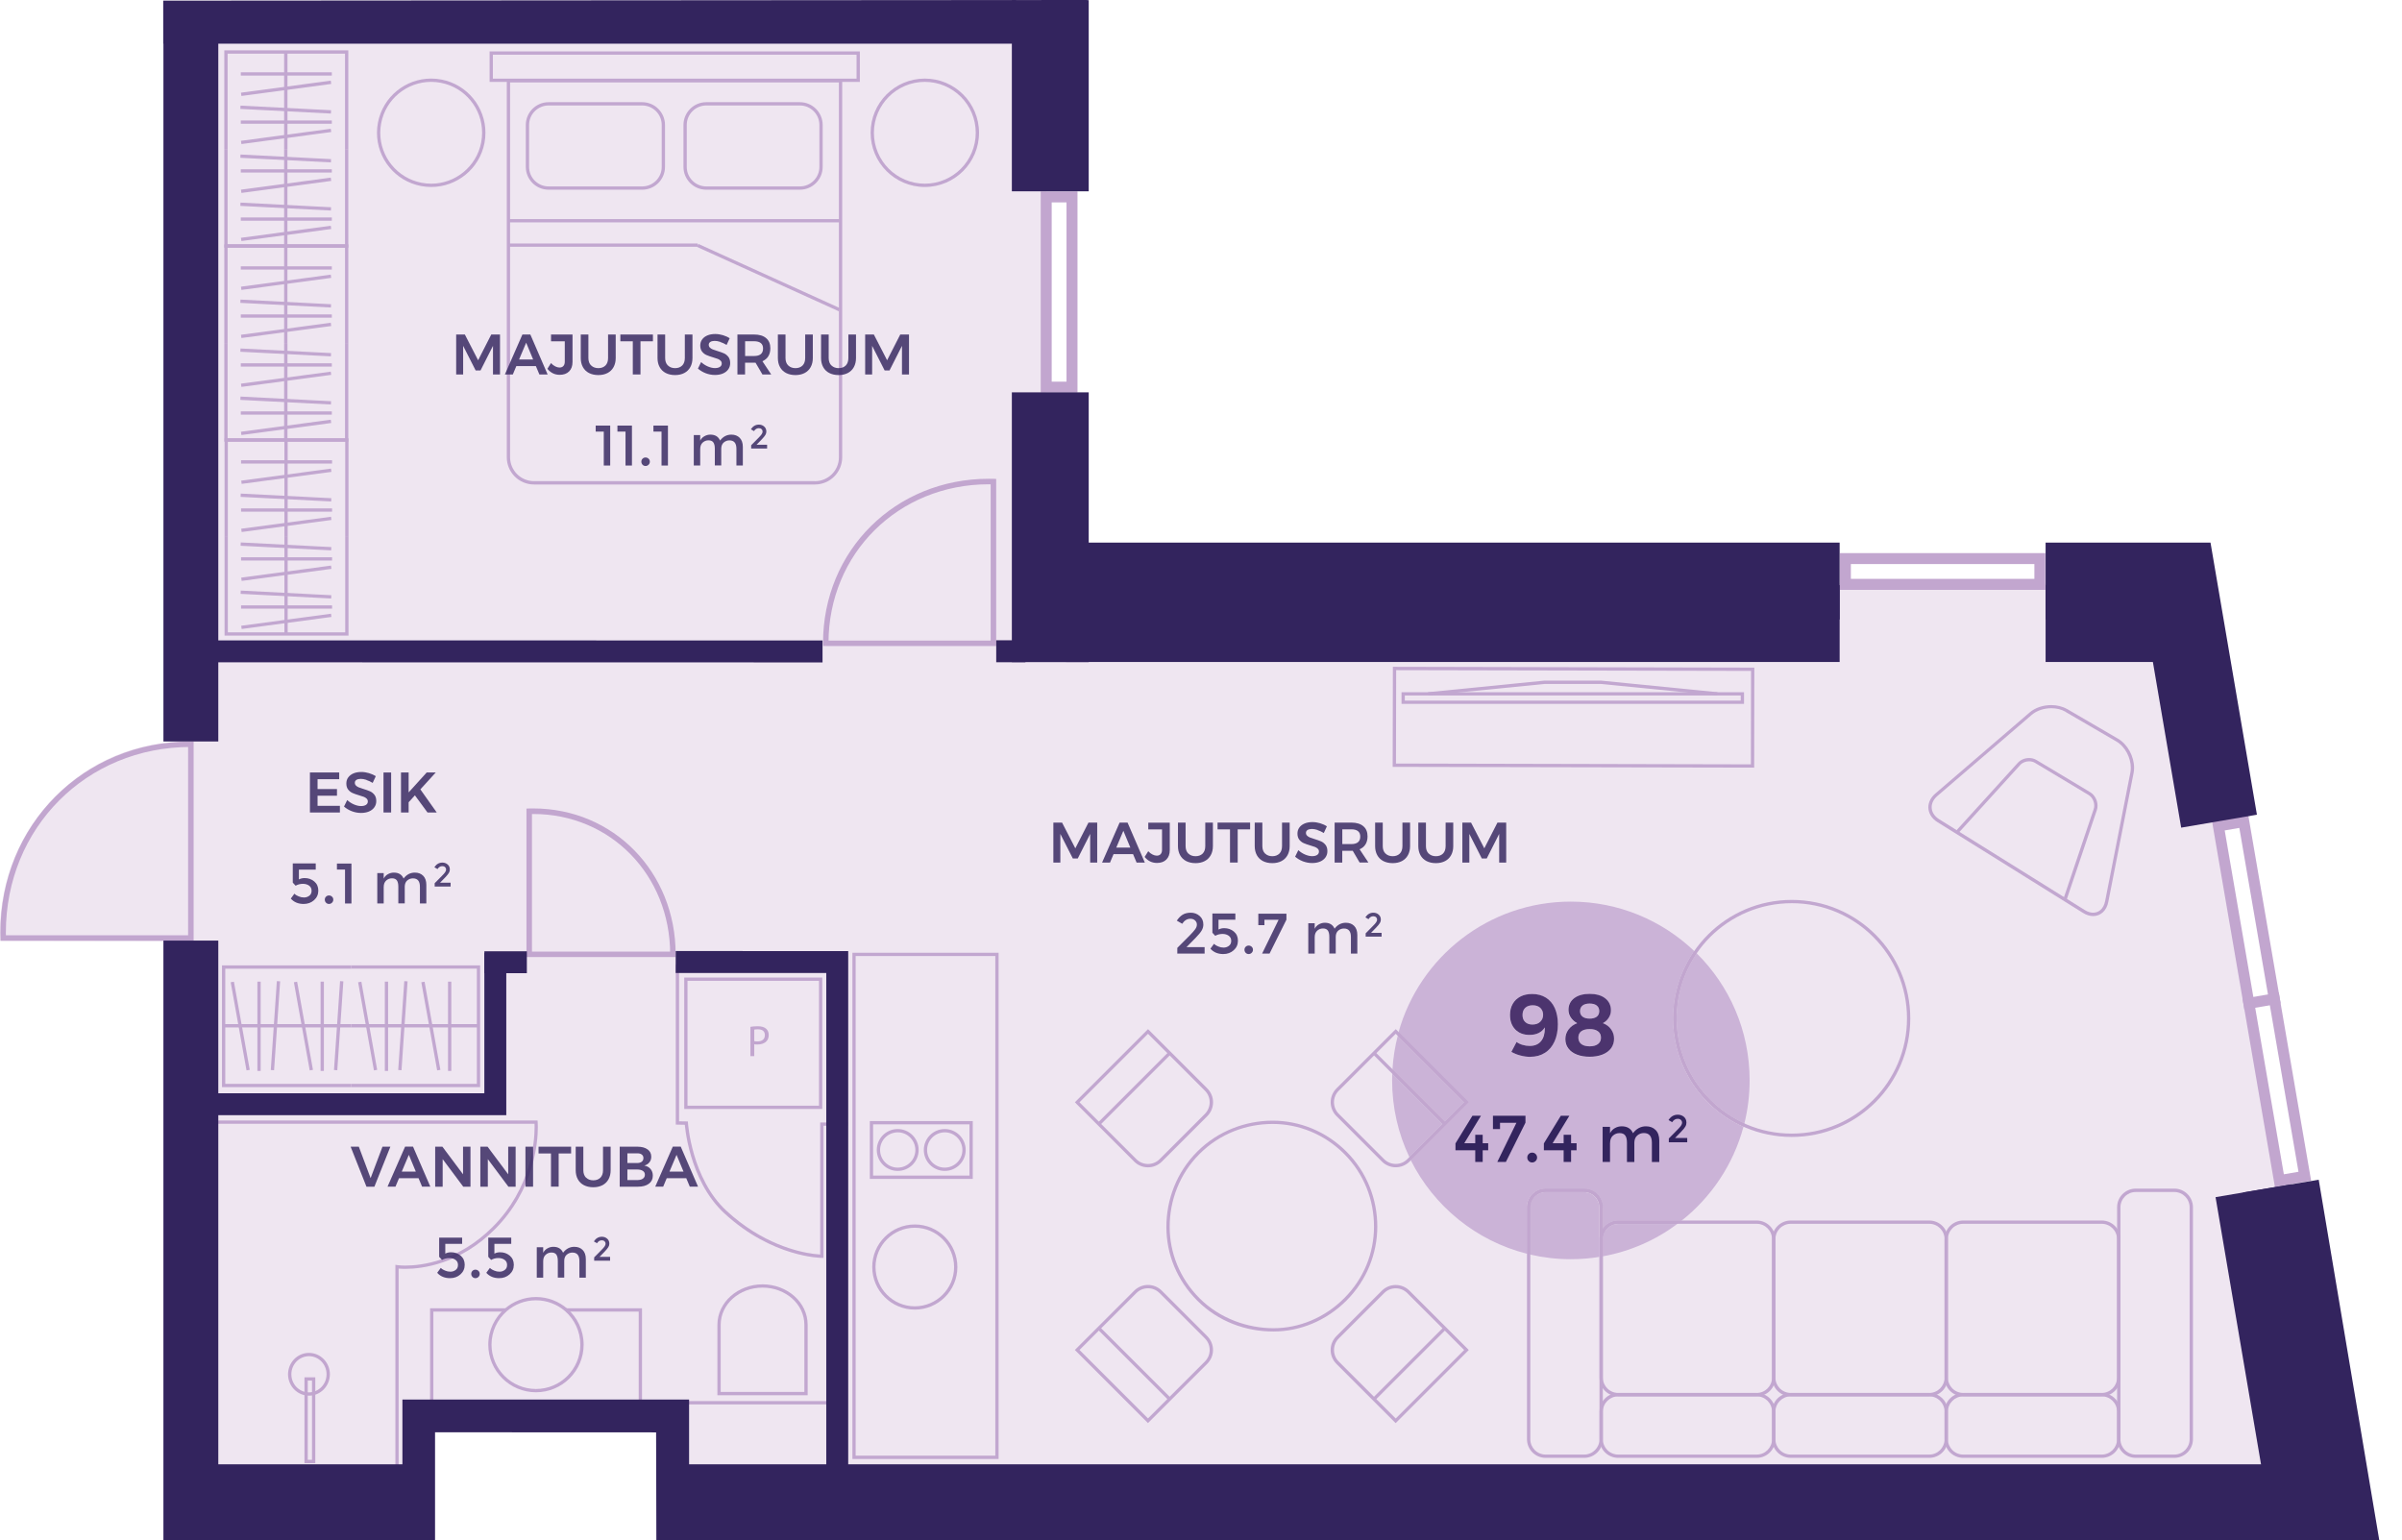 <?xml version="1.0" encoding="UTF-8"?><svg xmlns="http://www.w3.org/2000/svg" xmlns:xlink="http://www.w3.org/1999/xlink" viewBox="0 0 475.01 304.6"><defs><style>.i{fill:#4c346e;}.j{fill:#c2a6cf;}.k{fill:#33245e;}.l{fill:#cbb3d7;}.m{fill:#c2a7d0;}.n{opacity:.82;}.o{fill:none;}.p{clip-path:url(#f);}.q{fill:#efe6f1;}.r{clip-path:url(#g);}</style><clipPath id="f"><path d="M32.28,.13l182.55-.13L475.01,21.7l-1.44,282.89H129.8l-.05-21.3-43.72-.02v21.32H32.27l-.06-118.46-32.14-.05s-1.74-15.89,10.85-28.53c8.83-8.87,18.71-10.74,25.43-10.87l-4.03-.04L32.28,.13Z" style="fill:none;"/></clipPath><clipPath id="g"><rect x="-1271.99" y="-411.19" width="1784.59" height="2646.12" style="fill:none;"/></clipPath></defs><g id="a"/><g id="b"><g id="c"><g id="d"><g id="e"><g style="clip-path:url(#f);"><g style="clip-path:url(#g);"><polyline points="427.47 952.66 427.47 808.55 463.08 808.55 451.73 750.77 432.8 641.93 458.79 641.93 451.52 578.56 433.22 471.49 462.32 471.49 432.87 301.95 462.21 301.03 435.09 144.53 429.48 115.57 206.89 114.91 206.89 -266.24 -40.06 -266.24 -42.24 -221.71 -67.07 -210.04 -255.52 -130.81 -257.48 -89.72 -283.83 -77.85 -428.54 -16.6 -430.83 23.98 -454.51 35.37 -607.37 99.81 -607.37 141.41 -783.56 216.45 -783.56 256.77 -959.33 331.32 -960.16 379.82 -1183.05 483.61 -1183.05 975.95 -947.83 900.01 -948.04 856.3 -773.23 798.58 -772.53 756.19 -714.76 734.83 -621.36 703.16 -593.78 694.15 -592.54 665.41 -447.87 618.3 -414.48 608.26 -414.75 580.61 -237.66 520.62 -237.39 493.03 -88.42 444.53 -88.42 545.83 -62.45 575.48 -63.86 598.48 -62.45 813.4 -62.45 1001.44 -58.49 1020.18 427.47 963.97 427.47 952.66" style="fill:#efe6f1;"/><polyline points="54.75 194.04 53.55 211.62 54.2 211.67 55.4 194.09" style="fill:#c2a7d0;"/><polyline points="58.12 194.27 61.25 211.7 61.89 211.59 58.76 194.16" style="fill:#c2a7d0;"/><polyline points="44.23 203.2 69.43 203.2 69.43 202.55 44.23 202.55" style="fill:#c2a7d0;"/><polyline points="45.62 194.27 48.75 211.7 49.39 211.59 46.26 194.16" style="fill:#c2a7d0;"/><rect x="50.9" y="194.14" width=".65" height="17.67" style="fill:#c2a7d0;"/><rect x="63.4" y="194.14" width=".65" height="17.67" style="fill:#c2a7d0;"/><polyline points="67.25 194.04 66.05 211.62 66.7 211.67 67.9 194.09" style="fill:#c2a7d0;"/><polyline points="69.43 214.36 44.55 214.36 44.55 191.59 69.43 191.59 69.43 190.93 43.9 190.93 43.9 215.01 69.43 215.01 69.43 214.36" style="fill:#c2a7d0;"/><polyline points="69.43 215.01 94.95 215.01 94.95 190.93 69.43 190.93 69.43 191.58 94.3 191.58 94.3 214.36 69.43 214.36 69.43 215.01" style="fill:#c2a7d0;"/><polyline points="79.95 194.04 78.75 211.62 79.4 211.67 80.6 194.09" style="fill:#c2a7d0;"/><polyline points="83.32 194.27 86.45 211.7 87.09 211.59 83.96 194.16" style="fill:#c2a7d0;"/><rect x="69.43" y="202.55" width="25.2" height=".65" style="fill:#c2a7d0;"/><polyline points="70.82 194.27 73.95 211.7 74.59 211.59 71.46 194.16" style="fill:#c2a7d0;"/><rect x="76.1" y="194.14" width=".65" height="17.67" style="fill:#c2a7d0;"/><rect x="88.6" y="194.14" width=".65" height="17.67" style="fill:#c2a7d0;"/><path d="M408.63,140.52l.16-.28c-.92-.53-2.03-.79-3.14-.79-1.56,0-3.15,.49-4.28,1.46l-18.66,16.04c-.9,.77-1.37,1.75-1.37,2.71,0,1.13,.63,2.21,1.8,2.94l28.78,17.95c.67,.42,1.36,.63,2.01,.63,1.47,0,2.68-1.07,3-2.8l5-25.48c.07-.34,.1-.69,.1-1.04,0-2.24-1.26-4.63-3.17-5.76l-10.07-5.87-.16,.28-.17,.28,10.08,5.87c1.67,.96,2.85,3.19,2.84,5.19,0,.31-.03,.62-.08,.91l-5,25.47c-.31,1.51-1.23,2.27-2.36,2.28-.51,0-1.08-.16-1.67-.53l-28.78-17.95c-1.01-.63-1.49-1.51-1.49-2.39,0-.76,.36-1.55,1.14-2.22l18.66-16.04c.98-.85,2.43-1.31,3.86-1.31,1.01,0,2.01,.23,2.81,.7l.17-.28" style="fill:#c2a7d0;"/><path d="M408.66,178.04l6-17.8c.1-.29,.14-.59,.14-.89,0-1.05-.54-2.12-1.45-2.67l-10.6-6.36c-.45-.27-.97-.4-1.48-.4-.83,0-1.67,.32-2.24,.95l-12.32,13.56,.48,.44,12.32-13.57c.42-.47,1.1-.73,1.76-.73,.41,0,.82,.1,1.15,.3l10.6,6.36c.68,.4,1.14,1.28,1.13,2.11,0,.23-.03,.46-.11,.68l-6,17.8,.62,.21" style="fill:#c2a7d0;"/><path d="M161.18,95.49v-.33h-55.58c-2.61,0-4.72-2.12-4.73-4.73V16.29h65.03V90.44c0,2.61-2.12,4.72-4.73,4.73v.65c2.97,0,5.38-2.41,5.38-5.38V15.64H100.22V90.44c0,2.97,2.41,5.38,5.38,5.38h55.58v-.33" style="fill:#c2a7d0;"/><path d="M127,37.2v-.33h-18.51c-2.13,0-3.86-1.73-3.86-3.86v-8.29c0-2.13,1.73-3.86,3.86-3.86h18.51c2.13,0,3.86,1.73,3.86,3.86v8.29c0,2.13-1.73,3.86-3.86,3.86v.65c2.49,0,4.51-2.02,4.51-4.51v-8.29c0-2.49-2.02-4.51-4.51-4.51h-18.51c-2.49,0-4.51,2.02-4.51,4.51v8.29c0,2.49,2.02,4.51,4.51,4.51h18.51v-.33" style="fill:#c2a7d0;"/><path d="M158.18,37.2v-.33h-18.51c-2.13,0-3.86-1.73-3.86-3.86v-8.29c0-2.13,1.73-3.86,3.86-3.86h18.51c2.13,0,3.86,1.73,3.86,3.86v8.29c0,2.13-1.73,3.86-3.86,3.86v.65c2.49,0,4.51-2.02,4.51-4.51v-8.29c0-2.49-2.02-4.51-4.51-4.51h-18.51c-2.49,0-4.51,2.02-4.51,4.51v8.29c0,2.49,2.02,4.51,4.51,4.51h18.51v-.33" style="fill:#c2a7d0;"/><polyline points="100.55 43.98 166.13 43.98 166.13 43.33 100.55 43.33" style="fill:#c2a7d0;"/><rect x="100.55" y="48.16" width="37.42" height=".65" style="fill:#c2a7d0;"/><polyline points="169.72 15.87 169.72 15.55 97.47 15.55 97.47 10.82 169.39 10.82 169.39 15.87 169.72 15.87 169.72 15.55 169.72 15.87 170.04 15.87 170.04 10.17 96.82 10.17 96.82 16.2 170.04 16.2 170.04 15.87 169.72 15.87" style="fill:#c2a7d0;"/><polyline points="137.83 48.83 165.87 61.56 166.14 60.96 138.1 48.24" style="fill:#c2a7d0;"/><path d="M172.49,26.26h.33c0-2.78,1.13-5.29,2.95-7.12,1.82-1.82,4.34-2.95,7.12-2.95s5.29,1.13,7.12,2.95c1.82,1.82,2.95,4.34,2.95,7.12s-1.13,5.29-2.95,7.12c-1.82,1.82-4.34,2.95-7.12,2.95s-5.29-1.13-7.12-2.95c-1.82-1.82-2.95-4.34-2.95-7.12h-.65c0,5.92,4.8,10.72,10.72,10.72s10.72-4.8,10.72-10.72-4.8-10.72-10.72-10.72-10.72,4.8-10.72,10.72h.33" style="fill:#c2a7d0;"/><path d="M83.32,36.47l.06-.32c-4.82-.92-8.18-5.14-8.18-9.88,0-.63,.06-1.27,.18-1.9,.92-4.82,5.14-8.18,9.88-8.18,.63,0,1.26,.06,1.9,.18,4.82,.92,8.18,5.14,8.18,9.88,0,.63-.06,1.26-.18,1.9-.92,4.82-5.14,8.18-9.88,8.18-.63,0-1.26-.06-1.9-.18l-.06,.32-.06,.32c.68,.13,1.36,.19,2.03,.19,5.04,0,9.53-3.57,10.52-8.7,.13-.68,.19-1.36,.19-2.03,0-5.04-3.57-9.53-8.71-10.52-.68-.13-1.36-.19-2.03-.19-5.04,0-9.53,3.57-10.52,8.71-.13,.68-.19,1.36-.19,2.03,0,5.04,3.57,9.53,8.71,10.51l.06-.32" style="fill:#c2a7d0;"/><path d="M313.28,288.01v-.33h-7.62c-1.68,0-3.03-1.36-3.03-3.03v-45.87c0-1.68,1.36-3.03,3.03-3.03h7.62c1.68,0,3.03,1.36,3.03,3.03v45.87c0,1.68-1.36,3.03-3.03,3.03v.65c2.04,0,3.69-1.65,3.69-3.69v-45.87c0-2.04-1.65-3.69-3.69-3.69h-7.62c-2.04,0-3.69,1.65-3.69,3.69v45.87c0,2.04,1.65,3.69,3.69,3.69h7.62v-.33" style="fill:#c2a7d0;"/><path d="M429.98,288.01v-.33h-7.62c-1.68,0-3.03-1.36-3.03-3.03v-45.87c0-1.68,1.36-3.03,3.03-3.03h7.62c1.68,0,3.03,1.36,3.03,3.03v45.87c0,1.68-1.36,3.03-3.03,3.03v.65c2.04,0,3.69-1.65,3.69-3.69v-45.87c0-2.04-1.65-3.69-3.69-3.69h-7.62c-2.04,0-3.69,1.65-3.69,3.69v45.87c0,2.04,1.65,3.69,3.69,3.69h7.62v-.33" style="fill:#c2a7d0;"/><path d="M347.4,288.01v-.33h-27.39c-1.68,0-3.03-1.36-3.03-3.03v-5.45c0-1.68,1.36-3.03,3.03-3.04h27.39c1.68,0,3.03,1.36,3.03,3.04v5.45c0,1.68-1.36,3.03-3.03,3.03v.65c2.04,0,3.69-1.65,3.69-3.69v-5.45c0-2.04-1.65-3.69-3.69-3.69h-27.39c-2.04,0-3.69,1.65-3.69,3.69v5.45c0,2.04,1.65,3.69,3.69,3.69h27.39v-.33" style="fill:#c2a7d0;"/><path d="M347.4,241.72v-.33h-27.39c-2.04,0-3.69,1.65-3.69,3.69v27.39c0,2.04,1.65,3.69,3.69,3.69h27.39c2.04,0,3.69-1.65,3.69-3.69v-27.39c0-2.04-1.65-3.69-3.69-3.69v.65c1.68,0,3.03,1.36,3.03,3.03v27.39c0,1.68-1.36,3.03-3.03,3.03h-27.39c-1.68,0-3.03-1.36-3.04-3.03v-27.39c0-1.68,1.36-3.03,3.04-3.03h27.39v-.33" style="fill:#c2a7d0;"/><path d="M381.52,288.01v-.33h-27.39c-1.68,0-3.03-1.36-3.03-3.03v-5.45c0-1.68,1.36-3.03,3.03-3.04h27.39c1.68,0,3.03,1.36,3.03,3.04v5.45c0,1.68-1.36,3.03-3.03,3.03v.65c2.04,0,3.69-1.65,3.69-3.69v-5.45c0-2.04-1.65-3.69-3.69-3.69h-27.39c-2.04,0-3.69,1.65-3.69,3.69v5.45c0,2.04,1.65,3.69,3.69,3.69h27.39v-.33" style="fill:#c2a7d0;"/><path d="M381.52,241.72v-.33h-27.39c-2.04,0-3.69,1.65-3.69,3.69v27.39c0,2.04,1.65,3.69,3.69,3.69h27.39c2.04,0,3.69-1.65,3.69-3.69v-27.39c0-2.04-1.65-3.69-3.69-3.69v.65c1.68,0,3.03,1.36,3.03,3.03v27.39c0,1.68-1.36,3.03-3.03,3.03h-27.39c-1.68,0-3.03-1.36-3.03-3.03v-27.39c0-1.68,1.36-3.03,3.03-3.03h27.39v-.33" style="fill:#c2a7d0;"/><path d="M415.63,288.01v-.33h-27.39c-1.68,0-3.03-1.36-3.03-3.03v-5.45c0-1.68,1.36-3.03,3.03-3.04h27.39c1.68,0,3.03,1.36,3.03,3.04v5.45c0,1.68-1.36,3.03-3.03,3.03v.65c2.04,0,3.69-1.65,3.69-3.69v-5.45c0-2.04-1.65-3.69-3.69-3.69h-27.39c-2.04,0-3.69,1.65-3.69,3.69v5.45c0,2.04,1.65,3.69,3.69,3.69h27.39v-.33" style="fill:#c2a7d0;"/><path d="M415.63,241.72v-.33h-27.39c-2.04,0-3.69,1.65-3.69,3.69v27.39c0,2.04,1.65,3.69,3.69,3.69h27.39c2.04,0,3.69-1.65,3.69-3.69v-27.39c0-2.04-1.65-3.69-3.69-3.69v.65c1.68,0,3.03,1.36,3.03,3.03v27.39c0,1.68-1.36,3.03-3.03,3.03h-27.39c-1.68,0-3.03-1.36-3.03-3.03v-27.39c0-1.68,1.36-3.03,3.03-3.03h27.39v-.33" style="fill:#c2a7d0;"/><path d="M377.45,201.42h-.33c0,6.29-2.55,11.99-6.68,16.11-4.12,4.12-9.82,6.67-16.11,6.67s-11.99-2.55-16.11-6.67c-4.12-4.12-6.67-9.82-6.67-16.11s2.55-11.99,6.67-16.11c4.12-4.12,9.82-6.68,16.11-6.68s11.99,2.55,16.11,6.68c4.12,4.12,6.68,9.82,6.68,16.11h.65c0-12.95-10.49-23.44-23.44-23.44s-23.44,10.49-23.44,23.44,10.49,23.44,23.44,23.44,23.44-10.49,23.44-23.44h-.33" style="fill:#c2a7d0;"/><polyline points="275.74 151.34 276.06 151.34 276.1 132.54 346.28 132.69 346.25 151.17 275.74 151.01 275.74 151.34 276.06 151.34 275.74 151.34 275.74 151.67 346.9 151.82 346.93 132.04 275.45 131.88 275.41 151.67 275.74 151.67 275.74 151.34" style="fill:#c2a7d0;"/><polyline points="277.49 137.23 277.49 137.55 344.24 137.55 344.24 138.56 277.81 138.56 277.81 137.23 277.49 137.23 277.49 137.55 277.49 137.23 277.16 137.23 277.16 139.21 344.89 139.21 344.89 136.9 277.16 136.9 277.16 137.23 277.49 137.23" style="fill:#c2a7d0;"/><polyline points="282.46 137.55 305.46 135.27 316.57 135.27 339.57 137.55 339.64 136.9 316.6 134.61 305.43 134.61 282.39 136.9 282.46 137.55" style="fill:#c2a7d0;"/><polyline points="162.28 219 162.28 218.68 135.96 218.68 135.96 193.98 161.96 193.98 161.96 219 162.28 219 162.28 218.68 162.28 219 162.61 219 162.61 193.33 135.31 193.33 135.31 219.33 162.61 219.33 162.61 219 162.28 219" style="fill:#c2a7d0;"/><path d="M148.4,203.08c.37-.06,.85-.11,1.46-.11,.75,0,1.3,.17,1.65,.49,.32,.28,.51,.7,.51,1.23s-.16,.95-.45,1.25c-.4,.43-1.05,.64-1.8,.64-.22,0-.43,0-.61-.05v2.35h-.76v-5.8m.76,2.83c.16,.05,.38,.06,.63,.06,.91,0,1.47-.44,1.47-1.25s-.55-1.15-1.39-1.15c-.33,0-.58,.03-.71,.06v2.28Z" style="fill:#c2a6cf;"/><polyline points="100.03 258.75 85.05 258.75 85.05 276.94 85.7 276.94 85.7 259.4 100.03 259.4 100.03 258.75" style="fill:#c2a7d0;"/><polyline points="111.95 259.4 126.31 259.4 126.31 276.94 126.96 276.94 126.96 258.75 111.95 258.75 111.95 259.4" style="fill:#c2a7d0;"/><path d="M105.99,275.04v-.33c-2.42,0-4.62-.98-6.21-2.57-1.59-1.59-2.58-3.78-2.58-6.2,0-2.64,1.17-5.01,3.04-6.63,1.53-1.32,3.55-2.14,5.75-2.14s4.22,.82,5.75,2.14c1.85,1.62,3.02,3.98,3.02,6.63,0,2.42-.99,4.61-2.57,6.2-1.59,1.59-3.78,2.57-6.19,2.57v.65c5.18,0,9.42-4.21,9.42-9.42,0-2.84-1.26-5.39-3.24-7.12-1.65-1.42-3.81-2.3-6.18-2.3s-4.53,.88-6.17,2.3c-2,1.73-3.27,4.28-3.27,7.12,0,5.21,4.24,9.42,9.44,9.42v-.33" style="fill:#c2a7d0;"/><polyline points="47.58 117.45 65.49 118.37 65.52 117.72 47.61 116.8" style="fill:#c2a7d0;"/><polyline points="47.79 114.89 65.54 112.51 65.46 111.86 47.7 114.24" style="fill:#c2a7d0;"/><rect x="56.24" y="106.2" width=".65" height="19.18" style="fill:#c2a7d0;"/><polyline points="47.79 124.4 65.54 122.02 65.46 121.38 47.7 123.76" style="fill:#c2a7d0;"/><rect x="47.67" y="119.73" width="18" height=".65" style="fill:#c2a7d0;"/><polyline points="47.67 110.86 65.67 110.86 65.67 110.21 47.67 110.21" style="fill:#c2a7d0;"/><polyline points="47.58 107.94 65.49 108.85 65.52 108.2 47.61 107.28" style="fill:#c2a7d0;"/><polyline points="68.27 106.2 68.27 125.06 45.06 125.06 45.06 106.2 44.41 106.2 44.41 125.71 68.92 125.71 68.92 106.2 68.27 106.2" style="fill:#c2a7d0;"/><polyline points="68.92 106.2 68.92 86.69 44.41 86.69 44.41 106.2 45.06 106.2 45.06 87.34 68.27 87.34 68.27 106.2 68.92 106.2" style="fill:#c2a7d0;"/><polyline points="47.58 98.27 65.49 99.18 65.52 98.53 47.61 97.62" style="fill:#c2a7d0;"/><polyline points="47.79 95.7 65.54 93.33 65.46 92.68 47.7 95.06" style="fill:#c2a7d0;"/><polyline points="56.89 106.2 56.89 87.02 56.24 87.02 56.24 106.2" style="fill:#c2a7d0;"/><polyline points="47.79 105.22 65.54 102.84 65.46 102.2 47.7 104.57" style="fill:#c2a7d0;"/><polyline points="47.67 101.2 65.67 101.2 65.67 100.55 47.67 100.55" style="fill:#c2a7d0;"/><polyline points="47.67 91.68 65.67 91.68 65.67 91.03 47.67 91.03" style="fill:#c2a7d0;"/><polyline points="47.53 79.09 65.44 80 65.47 79.35 47.56 78.43" style="fill:#c2a7d0;"/><polyline points="47.74 76.52 65.5 74.14 65.41 73.5 47.65 75.88" style="fill:#c2a7d0;"/><polyline points="56.85 87.02 56.85 67.84 56.19 67.84 56.19 87.02" style="fill:#c2a7d0;"/><polyline points="47.74 86.04 65.5 83.66 65.41 83.01 47.65 85.39" style="fill:#c2a7d0;"/><rect x="47.62" y="81.36" width="18" height=".65" style="fill:#c2a7d0;"/><rect x="47.62" y="71.85" width="18" height=".65" style="fill:#c2a7d0;"/><polyline points="47.53 69.57 65.44 70.48 65.47 69.83 47.56 68.92" style="fill:#c2a7d0;"/><polyline points="68.23 67.84 68.23 86.7 45.01 86.7 45.01 67.84 44.36 67.84 44.36 87.35 68.88 87.35 68.88 67.84 68.23 67.84" style="fill:#c2a7d0;"/><polyline points="68.88 67.84 68.88 48.33 44.36 48.33 44.36 67.84 45.01 67.84 45.01 48.98 68.23 48.98 68.23 67.84 68.88 67.84" style="fill:#c2a7d0;"/><polyline points="47.53 59.9 65.44 60.82 65.47 60.17 47.56 59.25" style="fill:#c2a7d0;"/><polyline points="47.74 57.34 65.5 54.96 65.41 54.32 47.65 56.7" style="fill:#c2a7d0;"/><rect x="56.19" y="48.65" width=".65" height="19.18" style="fill:#c2a7d0;"/><polyline points="47.74 66.85 65.5 64.48 65.41 63.83 47.65 66.21" style="fill:#c2a7d0;"/><rect x="47.62" y="62.18" width="18" height=".65" style="fill:#c2a7d0;"/><rect x="47.62" y="52.67" width="18" height=".65" style="fill:#c2a7d0;"/><polyline points="47.53 40.72 65.44 41.64 65.47 40.99 47.56 40.07" style="fill:#c2a7d0;"/><polyline points="47.74 38.16 65.5 35.78 65.41 35.13 47.65 37.51" style="fill:#c2a7d0;"/><rect x="56.19" y="29.47" width=".65" height="19.18" style="fill:#c2a7d0;"/><polyline points="47.74 47.67 65.5 45.29 65.41 44.65 47.65 47.03" style="fill:#c2a7d0;"/><polyline points="47.62 43.65 65.62 43.65 65.62 43 47.62 43" style="fill:#c2a7d0;"/><rect x="47.62" y="33.48" width="18" height=".65" style="fill:#c2a7d0;"/><polyline points="47.53 31.21 65.44 32.12 65.47 31.47 47.56 30.56" style="fill:#c2a7d0;"/><polyline points="68.23 29.47 68.23 48.33 45.01 48.33 45.01 29.47 44.36 29.47 44.36 48.98 68.88 48.98 68.88 29.47 68.23 29.47" style="fill:#c2a7d0;"/><polyline points="68.88 29.47 68.88 9.96 44.36 9.96 44.36 29.47 45.01 29.47 45.01 10.62 68.23 10.62 68.23 29.47 68.88 29.47" style="fill:#c2a7d0;"/><polyline points="47.53 21.54 65.44 22.46 65.47 21.8 47.56 20.89" style="fill:#c2a7d0;"/><polyline points="47.74 18.98 65.5 16.6 65.41 15.95 47.65 18.33" style="fill:#c2a7d0;"/><polyline points="56.85 29.47 56.85 10.29 56.19 10.29 56.19 29.47" style="fill:#c2a7d0;"/><polyline points="47.74 28.49 65.5 26.11 65.41 25.47 47.65 27.85" style="fill:#c2a7d0;"/><rect x="47.62" y="23.82" width="18" height=".65" style="fill:#c2a7d0;"/><rect x="47.62" y="14.3" width="18" height=".65" style="fill:#c2a7d0;"/><polyline points="62.03 289.04 62.35 289.04 62.35 272.4 60.21 272.4 60.21 289.37 62.35 289.37 62.35 289.04 62.03 289.04 62.03 288.72 60.86 288.72 60.86 273.05 61.7 273.05 61.7 289.04 62.03 289.04 62.03 288.72 62.03 289.04" style="fill:#c2a6cf;"/><path d="M61.1,275.7v.33c2.29,0,4.13-1.9,4.14-4.23,0-2.33-1.85-4.23-4.14-4.23s-4.13,1.9-4.14,4.23c0,2.33,1.85,4.23,4.14,4.23v-.65c-1.92,0-3.48-1.6-3.48-3.58s1.57-3.57,3.48-3.58c1.92,0,3.48,1.6,3.48,3.58s-1.57,3.57-3.48,3.58v.33" style="fill:#c2a6cf;"/><polyline points="197.15 288.23 197.15 287.9 169.21 287.9 169.21 189.08 196.83 189.08 196.83 288.23 197.15 288.23 197.15 287.9 197.15 288.23 197.48 288.23 197.48 188.43 168.57 188.43 168.57 288.55 197.48 288.55 197.48 288.23 197.15 288.23" style="fill:#c2a7d0;"/><polyline points="192.04 232.83 192.04 232.5 172.66 232.5 172.66 222.37 191.72 222.37 191.72 232.83 192.04 232.83 192.04 232.5 192.04 232.83 192.37 232.83 192.37 221.72 172.01 221.72 172.01 233.16 192.37 233.16 192.37 232.83 192.04 232.83" style="fill:#c2a7d0;"/><path d="M181.35,227.44h-.33c0,1.93-1.56,3.48-3.49,3.49-1.93,0-3.48-1.56-3.49-3.49,0-1.93,1.56-3.48,3.49-3.49,1.93,0,3.48,1.56,3.49,3.49h.65c0-2.29-1.85-4.14-4.14-4.14s-4.14,1.85-4.14,4.14,1.85,4.14,4.14,4.14,4.14-1.85,4.14-4.14h-.33" style="fill:#c2a7d0;"/><path d="M190.65,227.44h-.33c0,1.93-1.56,3.48-3.49,3.49-1.93,0-3.48-1.56-3.49-3.49,0-1.93,1.56-3.48,3.49-3.49,1.93,0,3.48,1.56,3.49,3.49h.65c0-2.29-1.85-4.14-4.14-4.14s-4.14,1.85-4.14,4.14,1.85,4.14,4.14,4.14,4.14-1.85,4.14-4.14h-.33" style="fill:#c2a7d0;"/><path d="M189.01,250.59h-.33c0,4.29-3.48,7.76-7.77,7.77-4.29,0-7.76-3.48-7.77-7.77,0-4.29,3.48-7.76,7.77-7.77,4.29,0,7.76,3.48,7.77,7.77h.65c0-4.65-3.77-8.42-8.42-8.42s-8.42,3.77-8.42,8.42,3.77,8.42,8.42,8.42,8.42-3.77,8.42-8.42h-.33" style="fill:#c2a7d0;"/><polyline points="133.01 277.43 133.01 277.76 165.25 277.76 165.25 291.57 133.34 291.57 133.34 277.43 133.01 277.43 133.01 277.76 133.01 277.43 132.68 277.43 132.68 292.22 165.9 292.22 165.9 277.1 132.68 277.1 132.68 277.43 133.01 277.43" style="fill:#c2a7d0;"/><path d="M150.79,254.33v.33c2.3,0,4.37,.83,5.87,2.16,1.5,1.34,2.41,3.17,2.41,5.19v13.28h-16.55v-13.28c0-2.02,.91-3.85,2.41-5.19,1.5-1.33,3.57-2.16,5.87-2.16v-.65c-4.9,0-8.92,3.55-8.93,8v13.94h17.85v-13.94c0-4.45-4.02-7.99-8.93-8v.33" style="fill:#c2a7d0;"/><path d="M78.18,291.02v41.61l.37-.05s.14-.02,.41-.04c.27-.02,.68-.05,1.19-.05,3.17,0,10.49,.83,17.31,7.69,7.59,7.63,8.25,16.79,8.25,19.71,0,.61-.03,.94-.03,.94l.32,.03v-.33H36.24v.65H106.31l.03-.3s.03-.36,.03-.99c0-3.01-.67-12.35-8.44-20.17-6.97-7.01-14.5-7.88-17.77-7.88-1.06,0-1.68,.09-1.7,.09l.05,.32h.33v-41.23h-.65" style="fill:#c2a7d0;"/><path d="M78.83,291.77v-41.23h-.33l-.05,.32s.63,.09,1.7,.09c3.28,0,10.8-.87,17.77-7.88,7.77-7.82,8.44-17.16,8.44-20.17,0-.63-.03-.98-.03-.99l-.03-.3H36.24v.65H106.01v-.33l-.32,.03s.03,.33,.03,.94c0,2.92-.66,12.08-8.25,19.71-6.82,6.86-14.14,7.69-17.31,7.69-.51,0-.92-.02-1.19-.05-.27-.02-.41-.04-.41-.04l-.37-.06v41.61h.65" style="fill:#c2a7d0;"/><path d="M133.64,190.83v31.59l2.08,.04v-.33l-.32,.02s.69,11.2,7.83,17.81c9.55,8.81,19.25,8.82,19.29,8.82h.33v-26.13h4.77v-.65h-5.42v26.45h.33v-.33s-.58,0-1.61-.13c-3.1-.4-10.21-2.02-17.24-8.51-3.45-3.18-5.36-7.52-6.41-11.08-.52-1.78-.83-3.35-1-4.49-.17-1.13-.22-1.81-.22-1.81l-.02-.3-1.74-.03v-30.95h-.65" style="fill:#c2a7d0;"/><path d="M266.03,257.01l-.23-.23c-3.87,3.86-8.9,5.91-13.96,5.91s-10.59-1.89-14.61-5.91c-3.91-3.91-5.92-9.01-5.92-14.12,0-5.23,1.93-10.46,5.92-14.45,3.99-3.99,9.22-5.92,14.45-5.92,5.11,0,10.22,2.01,14.12,5.92,3.97,3.96,5.92,9.17,5.92,14.37s-1.99,10.28-5.92,14.2l.23,.23,.23,.23c4.05-4.05,6.11-9.35,6.11-14.66,0-5.36-2.01-10.74-6.11-14.83-4.03-4.03-9.3-6.11-14.58-6.11s-10.79,1.99-14.91,6.11-6.11,9.52-6.11,14.91,2.08,10.55,6.11,14.58c4.16,4.16,9.63,6.11,15.07,6.1,5.23,0,10.43-2.12,14.42-6.1l-.23-.23" style="fill:#c2a7d0;"/><path d="M290.01,267l-.23-.23-13.77,13.77-11.26-11.26c-.63-.63-.94-1.45-.94-2.28s.31-1.65,.94-2.28l8.98-8.98c.63-.63,1.45-.94,2.28-.94s1.65,.31,2.28,.94l11.49,11.49,.23-.23-.23-.23,.23,.23,.23-.23-11.49-11.49c-.75-.76-1.75-1.14-2.74-1.14s-1.99,.38-2.75,1.14l-8.98,8.98c-.76,.76-1.14,1.75-1.14,2.74s.38,1.98,1.14,2.74l11.72,11.72,14.46-14.46-.23-.23-.23,.23" style="fill:#c2a7d0;"/><polyline points="271.95 276.93 285.95 262.94 285.49 262.48 271.49 276.47" style="fill:#c2a7d0;"/><path d="M213.02,218l.23,.23,13.77-13.77,11.26,11.26c.63,.63,.94,1.45,.94,2.28s-.31,1.65-.94,2.29l-8.98,8.98c-.63,.63-1.45,.94-2.28,.94s-1.65-.31-2.28-.94l-11.49-11.49-.23,.23,.23,.23-.23-.23-.23,.23,11.49,11.49c.75,.76,1.75,1.14,2.74,1.14s1.99-.38,2.75-1.14l8.98-8.98c.76-.76,1.14-1.75,1.14-2.75s-.38-1.98-1.14-2.74l-11.72-11.72-14.46,14.46,.23,.23,.23-.23" style="fill:#c2a7d0;"/><polyline points="231.08 208.06 217.08 222.06 217.54 222.52 231.54 208.52" style="fill:#c2a7d0;"/><path d="M276.01,204l-.23,.23,13.77,13.77-11.26,11.26c-.63,.63-1.45,.94-2.27,.94s-1.65-.31-2.29-.94l-8.98-8.98c-.63-.63-.94-1.45-.95-2.28,0-.82,.31-1.65,.95-2.28l11.49-11.49-.23-.23-.23,.23,.23-.23-.23-.23-11.49,11.49c-.76,.76-1.14,1.75-1.14,2.74s.38,1.99,1.14,2.74l8.98,8.98c.76,.76,1.76,1.14,2.75,1.14s1.98-.38,2.74-1.14l11.72-11.72-14.46-14.46-.23,.23,.23,.23" style="fill:#c2a7d0;"/><polyline points="285.96 222.06 271.96 208.06 271.5 208.52 285.49 222.52 285.96 222.06" style="fill:#c2a7d0;"/><path d="M227.02,280.99l.23-.23-13.77-13.77,11.26-11.26c.63-.63,1.45-.94,2.28-.94s1.65,.31,2.28,.94l8.98,8.98c.63,.63,.94,1.45,.94,2.28,0,.83-.31,1.65-.94,2.28l-11.49,11.49,.23,.23,.23-.23-.23,.23,.23,.23,11.49-11.49c.76-.76,1.14-1.75,1.14-2.74s-.38-1.98-1.14-2.74l-8.98-8.98c-.76-.76-1.75-1.14-2.74-1.14s-1.98,.38-2.74,1.14l-11.72,11.72,14.46,14.46,.23-.23-.23-.23" style="fill:#c2a7d0;"/><polyline points="217.08 262.94 231.08 276.93 231.54 276.47 217.54 262.48" style="fill:#c2a7d0;"/><path d="M285.72,221.83l-10.35-10.35c.14-2.27,.49-4.48,1.04-6.62l13.14,13.14-3.83,3.83m59.25,.37c-2.53-1.14-4.81-2.73-6.75-4.67-4.12-4.12-6.67-9.82-6.67-16.11,0-4.78,1.47-9.22,3.98-12.88,6.47,6.41,10.47,15.29,10.47,25.12,0,2.95-.36,5.81-1.04,8.54m-66.25,6.64c-2.19-4.6-3.41-9.74-3.41-15.18,0-.43,0-.87,.02-1.3l9.93,9.93-6.54,6.55m20.16-20.81c.5,.3,1.09,.54,1.78,.72,.69,.18,1.35,.27,1.98,.27,1.09,0,2.05-.26,2.87-.79,.82-.53,1.45-1.28,1.9-2.26,.44-.97,.66-2.11,.66-3.39s-.2-2.29-.61-3.19c-.41-.9-.99-1.59-1.76-2.07-.77-.48-1.67-.72-2.72-.72-.88,0-1.65,.17-2.31,.51-.66,.33-1.17,.82-1.53,1.44-.36,.63-.54,1.36-.54,2.19,0,1.2,.35,2.15,1.04,2.87,.7,.72,1.63,1.08,2.82,1.08,1.38,0,2.39-.49,3.03-1.48v.16c0,1.07-.25,1.91-.73,2.53-.51,.64-1.27,.97-2.28,.97-.46,0-.92-.07-1.37-.2-.44-.13-.85-.33-1.21-.58l-1.03,1.95m10.67-2.51c0,.71,.2,1.32,.59,1.85,.4,.53,.96,.94,1.68,1.22,.73,.28,1.57,.43,2.53,.43s1.82-.15,2.55-.43c.73-.29,1.29-.7,1.68-1.24,.4-.53,.59-1.16,.59-1.88s-.2-1.32-.59-1.86c-.4-.54-.94-.95-1.62-1.22,.49-.26,.87-.62,1.16-1.07,.28-.45,.43-.94,.43-1.47,0-1-.38-1.79-1.13-2.37-.76-.59-1.78-.88-3.08-.88s-2.29,.28-3.05,.85c-.76,.57-1.13,1.33-1.13,2.3,0,.54,.15,1.05,.46,1.51,.31,.46,.73,.84,1.26,1.13-.72,.27-1.29,.68-1.71,1.25-.42,.56-.63,1.19-.63,1.89m-7.57,42.42c-10.06-2.54-18.41-9.4-22.96-18.49l11.45-11.45-13.87-13.87c4.16-14.9,17.83-25.83,34.06-25.83,9.47,0,18.06,3.72,24.41,9.78-2.62,3.79-4.16,8.38-4.16,13.34,0,9.55,5.71,17.76,13.9,21.42-2,7.44-6.36,13.91-12.23,18.56h-12.57c-1.26,0-2.37,.63-3.03,1.59v-4.21c0-2.04-1.65-3.69-3.69-3.69h-7.62c-2.04,0-3.69,1.65-3.69,3.69v9.16m14.99,.51v-3.36c0-1.68,1.36-3.03,3.03-3.03h11.72c-4.28,3.18-9.3,5.42-14.76,6.4m-6.31,.56c-2.76,0-5.45-.32-8.03-.92v-9.31c0-1.68,1.36-3.03,3.03-3.03h7.62c1.68,0,3.03,1.36,3.03,3.03v9.78c-1.84,.3-3.73,.45-5.66,.45" style="fill:#cbb3d7;"/><path d="M316.32,248.56v-9.78c0-1.68-1.36-3.03-3.03-3.03h-7.62c-1.68,0-3.03,1.36-3.03,3.03v9.31c-.22-.05-.43-.1-.65-.16v-9.15c0-2.04,1.65-3.69,3.68-3.69h7.62c2.04,0,3.69,1.65,3.69,3.69v4.21c-.41,.59-.65,1.32-.65,2.09v3.48" style="fill:#c2a6cf;"/><path d="M316.32,248.56v-3.48c0-.78,.24-1.5,.65-2.09,.66-.96,1.78-1.59,3.03-1.59h12.57c-.28,.22-.56,.44-.85,.65h-11.72c-1.68,0-3.03,1.36-3.03,3.03v3.36c-.22,.04-.43,.08-.65,.11" style="fill:#c2a6cf;"/><path d="M344.81,222.84c-8.2-3.65-13.91-11.87-13.91-21.42,0-4.96,1.54-9.55,4.16-13.34,.16,.15,.32,.31,.47,.46-2.51,3.66-3.99,8.1-3.99,12.88,0,6.29,2.55,11.99,6.68,16.11,1.94,1.94,4.22,3.53,6.75,4.67-.05,.21-.11,.43-.16,.64" style="fill:#c2a6cf;"/><path d="M279.02,229.45c-.1-.21-.2-.41-.3-.62l6.54-6.55,.23,.23,.46-.46-.23-.23,3.83-3.83-13.14-13.14c.06-.25,.13-.49,.19-.73l13.87,13.87-11.45,11.45" style="fill:#c2a6cf;"/><path d="M285.49,222.52l-10.16-10.16c.01-.3,.02-.59,.04-.88l10.35,10.35,.23,.23-.46,.46" style="fill:#c2a6cf;"/><path d="M314.35,201.46c-.6,0-1.07-.13-1.4-.39-.33-.26-.5-.62-.5-1.09s.16-.84,.5-1.1c.33-.26,.8-.39,1.4-.39s1.07,.13,1.4,.39c.33,.26,.5,.63,.5,1.1s-.16,.84-.5,1.1c-.33,.26-.8,.38-1.4,.38m-11.31,1.17c-.6,0-1.08-.17-1.43-.51-.35-.34-.52-.79-.52-1.37,0-.61,.18-1.09,.54-1.43,.36-.34,.85-.5,1.48-.5,.68,0,1.19,.18,1.53,.55,.35,.37,.52,.81,.52,1.33,0,.56-.19,1.02-.57,1.38-.38,.36-.89,.55-1.56,.55m11.31,4.32c-.71,0-1.26-.15-1.65-.45-.39-.3-.58-.73-.58-1.27s.2-.96,.58-1.25c.39-.29,.94-.43,1.65-.43s1.26,.15,1.65,.44c.39,.3,.59,.72,.59,1.26s-.2,.97-.59,1.26c-.4,.3-.95,.44-1.65,.44" style="fill:#cbb3d7;"/><path d="M301.09,200.75c0,.58,.17,1.04,.52,1.37,.35,.34,.82,.51,1.43,.51,.66,0,1.18-.18,1.55-.55,.38-.36,.57-.83,.57-1.38,0-.52-.17-.97-.52-1.33-.35-.36-.86-.55-1.53-.55-.63,0-1.12,.17-1.48,.5-.36,.34-.54,.81-.54,1.43m1.55,8.27c-.64,0-1.3-.09-1.98-.27-.68-.18-1.28-.42-1.78-.72l1.03-1.95c.36,.26,.76,.45,1.21,.58,.45,.13,.9,.2,1.37,.2,1.01,0,1.77-.32,2.28-.97,.49-.61,.73-1.46,.73-2.53v-.16c-.64,.99-1.65,1.48-3.03,1.48-1.19,0-2.12-.36-2.82-1.08-.7-.72-1.04-1.68-1.04-2.87,0-.84,.18-1.57,.54-2.19,.36-.63,.87-1.11,1.53-1.45,.66-.34,1.43-.5,2.31-.5,1.05,0,1.95,.24,2.72,.72,.77,.48,1.35,1.17,1.76,2.07,.4,.9,.61,1.96,.61,3.2s-.22,2.42-.66,3.39c-.44,.97-1.07,1.73-1.9,2.25-.82,.53-1.78,.79-2.87,.79" style="fill:#4c346e;"/><path d="M312.46,199.98c0,.46,.16,.83,.5,1.09,.33,.26,.8,.39,1.4,.39s1.07-.13,1.4-.38c.33-.25,.5-.62,.5-1.1s-.16-.84-.5-1.11c-.33-.26-.8-.39-1.4-.39s-1.07,.13-1.4,.39c-.33,.26-.5,.63-.5,1.11m-.33,5.24c0,.54,.2,.97,.58,1.27,.39,.3,.94,.45,1.65,.45s1.26-.15,1.65-.45c.39-.3,.59-.71,.59-1.26s-.2-.97-.59-1.26c-.4-.3-.95-.44-1.65-.44s-1.26,.15-1.65,.43c-.39,.29-.58,.71-.58,1.25m2.23,3.79c-.96,0-1.81-.14-2.53-.43-.73-.28-1.29-.69-1.68-1.22-.4-.53-.59-1.15-.59-1.85s.21-1.33,.63-1.89c.42-.56,.99-.98,1.71-1.24-.53-.29-.95-.67-1.26-1.13-.31-.46-.46-.97-.46-1.52,0-.96,.38-1.73,1.13-2.3,.76-.57,1.77-.85,3.05-.85s2.33,.29,3.08,.88c.75,.59,1.13,1.38,1.13,2.37,0,.53-.14,1.02-.43,1.47-.28,.45-.67,.81-1.16,1.07,.69,.27,1.23,.67,1.62,1.22,.39,.54,.59,1.17,.59,1.86s-.2,1.35-.59,1.88c-.39,.53-.96,.95-1.68,1.24-.73,.29-1.57,.44-2.55,.44" style="fill:#4c346e;"/><polyline points="291.74 226.1 291.74 224.43 293.21 224.43 293.21 226.1 294.3 226.1 294.3 227.5 293.21 227.5 293.21 229.8 291.74 229.8 291.74 227.5 287.83 227.5 287.83 226.14 291.18 220.67 292.87 220.67 289.57 226.1 291.74 226.1" style="fill:#33245e;"/><polyline points="295.24 223.3 295.24 220.67 301.67 220.67 301.67 222.04 297.8 229.8 296.1 229.8 299.88 222.07 296.64 222.07 296.64 223.3 295.24 223.3" style="fill:#33245e;"/><path d="M302.31,229.62c-.19-.19-.28-.42-.28-.69s.09-.5,.28-.69c.19-.19,.41-.28,.68-.28s.5,.09,.69,.28c.19,.19,.29,.42,.29,.69s-.1,.5-.29,.69c-.19,.19-.42,.29-.69,.29s-.5-.1-.68-.29" style="fill:#33245e;"/><polyline points="309.22 226.1 309.22 224.43 310.69 224.43 310.69 226.1 311.78 226.1 311.78 227.5 310.69 227.5 310.69 229.8 309.22 229.8 309.22 227.5 305.31 227.5 305.31 226.14 308.66 220.67 310.35 220.67 307.04 226.1 309.22 226.1" style="fill:#33245e;"/><path d="M318.39,226.04v3.76h-1.46v-6.94h1.46v1.27c.21-.43,.53-.76,.95-1.01,.42-.24,.87-.36,1.36-.36,1.1,0,1.84,.45,2.23,1.36,.69-.91,1.55-1.36,2.57-1.36,.78,0,1.42,.24,1.9,.72,.48,.48,.73,1.17,.73,2.08v4.26h-1.46v-3.81c0-1.28-.53-1.92-1.59-1.92-.5,0-.93,.16-1.3,.48-.37,.32-.56,.78-.58,1.39v3.86h-1.46v-3.81c0-.66-.12-1.15-.35-1.45-.23-.31-.6-.46-1.11-.46s-.94,.17-1.32,.5c-.37,.33-.56,.82-.56,1.47" style="fill:#33245e;"/><path d="M332.41,222.66c.15-.21,.23-.42,.23-.63s-.08-.39-.24-.54c-.16-.15-.37-.22-.62-.22-.44,0-.81,.22-1.1,.67l-.72-.42c.46-.71,1.07-1.06,1.83-1.06,.47,0,.87,.14,1.21,.42,.33,.28,.5,.67,.5,1.16,0,.27-.07,.53-.22,.78-.14,.25-.41,.57-.79,.97l-1.24,1.27h2.41v.86h-3.64v-.76l1.61-1.63c.36-.36,.62-.65,.78-.86" style="fill:#33245e;"/><path d="M37.74,147.19h-.54v38.32h.54v-.54H.64v.54l.54-.02c-.01-.36-.02-.71-.02-1.06,0-20.7,15.92-36.7,36.55-36.7h.03v-.54h0v-.54h-.03c-10.6,0-20.02,4.12-26.77,10.91C4.18,164.35,.08,173.8,.08,184.44c0,.36,0,.73,.02,1.09v.53H38.29v-39.4h-.54v.54" style="fill:#c2a6cf;"/><path d="M-32.71,57.42h-.54v38.87H4.92v-.53c.02-.36,.03-.73,.03-1.09,0-10.64-4.1-20.09-10.86-26.88-6.76-6.79-16.17-10.91-26.78-10.91h-.57v.54h.54v.54h.03c20.63,0,36.54,16,36.55,36.7,0,.35,0,.71-.02,1.06l.54,.02v-.54H-32.71v.54h.54V57.42h-.54v0" style="fill:#c2a6cf;"/><path d="M133.07,188.75v-.54h-28.41v.54h.54v-28.29h-.54v.54c.28,0,.54-.01,.8-.01,15.26,0,27.06,12.06,27.07,27.73v.05l.54-.03v0l.54-.03h0c0-8.11-3.07-15.32-8.13-20.5-5.06-5.18-12.1-8.32-20.03-8.32-.27,0-.54,0-.81,.01l-.53,.02v29.36h29.52l-.03-.57-.54,.03" style="fill:#c2a6cf;"/><path d="M-20.11-40.67h-.54V4.84H23.79l.02-.53c.01-.43,.02-.85,.02-1.28,0-12.45-4.78-23.52-12.66-31.47-7.88-7.95-18.86-12.78-31.23-12.78h-.58v.54h.54v.54h.04c24.16,0,42.8,18.82,42.81,43.16,0,.42,0,.83-.02,1.25h.54v-.53H-20.11v.54h.54V-40.67h-.54v0" style="fill:#c2a6cf;"/><path d="M163.31,127.23v.54h33.69v-33.05l-.53-.02c-.32,0-.63-.01-.95-.01-9.22,0-17.42,3.54-23.3,9.38-5.89,5.83-9.46,13.97-9.46,23.12v.05l.02,.52h.52v-.54l.54-.02h0c0-17.74,13.8-31.41,31.68-31.42,.3,0,.61,0,.92,.01v-.54h-.53v31.98h.54v-.54h-33.15v.54l.54-.02-.54,.02" style="fill:#c2a6cf;"/><polyline points="403.39 115.57 403.39 114.48 366.02 114.48 366.02 111.56 402.31 111.56 402.31 115.57 403.39 115.57 403.39 114.48 403.39 115.57 404.48 115.57 404.48 109.39 363.85 109.39 363.85 116.66 404.48 116.66 404.48 115.57 403.39 115.57" style="fill:#c2a6cf;"/><polyline points="211.99 38.94 210.91 38.94 210.91 75.48 207.98 75.48 207.98 40.03 211.99 40.03 211.99 38.94 210.91 38.94 211.99 38.94 211.99 37.86 205.81 37.86 205.81 77.65 213.08 77.65 213.08 37.86 211.99 37.86 211.99 38.94" style="fill:#c2a6cf;"/><polyline points="450.76 233.5 451.83 233.32 439.95 164.24 442.84 163.74 454.54 231.75 450.58 232.43 450.76 233.5 451.83 233.32 450.76 233.5 450.95 234.57 457.04 233.52 444.61 161.24 437.45 162.47 449.88 234.76 450.95 234.57 450.76 233.5" style="fill:#c2a6cf;"/><polyline points="450.65 196.3 443.47 197.54 443.84 199.68 451.01 198.45" style="fill:#c2a6cf;"/><rect x="200.1" y="-4.15" width="15.2" height="41.99" style="fill:#33245e;"/><rect x="200.1" y="77.6" width="15.2" height="53.35" style="fill:#33245e;"/><rect x="32.32" y=".49" width="10.85" height="146.15" style="fill:#33245e;"/><rect x="32.32" y="186.03" width="10.85" height="219.9" style="fill:#33245e;"/><polyline points="133.01 308.15 133.01 304.89 86.09 304.89 86.09 283.31 129.75 283.31 129.75 308.15 133.01 308.15 133.01 304.89 133.01 308.15 136.27 308.15 136.27 276.8 79.58 276.8 79.58 311.41 136.27 311.41 136.27 308.15 133.01 308.15" style="fill:#33245e;"/><polyline points="245.61 298.67 245.59 398.67 252.1 398.67 252.12 298.68" style="fill:#33245e;"/><rect x="136.1" y="295.72" width="4.34" height="101.9" style="fill:#33245e;"/><polyline points="162.66 126.67 40.17 126.65 40.17 130.99 162.66 131.01" style="fill:#33245e;"/><polyline points="202.78 128.8 202.78 126.63 197.01 126.63 197.01 130.97 202.78 130.97 202.78 126.63 202.78 128.8 202.78 126.63 197.01 126.63 197.01 130.97 202.78 130.97 202.78 126.63 202.78 128.8" style="fill:#33245e;"/><polyline points="133.62 192.43 163.4 192.44 163.4 292.38 167.74 292.38 167.74 188.11 133.63 188.09 133.62 192.43" style="fill:#33245e;"/><polyline points="95.79 190.31 95.79 192.48 104.19 192.48 104.19 188.14 95.79 188.14 95.79 192.48 95.79 190.31 95.79 192.48 104.19 192.48 104.19 188.14 95.79 188.14 95.79 192.48 95.79 190.31" style="fill:#33245e;"/><polyline points="95.78 188.47 95.78 216.22 40.17 216.22 40.17 220.56 100.12 220.56 100.12 188.47 95.78 188.47" style="fill:#33245e;"/><rect x="131.49" y="289.6" width="330.83" height="15.2" style="fill:#33245e;"/><rect x="36.56" y="289.6" width="43.22" height="15.2" style="fill:#33245e;"/><polyline points="447.16 332.57 444.02 313.1 471.94 313.1 458.54 233.32 443.56 235.84 453.98 297.9 426.16 297.9 432.16 335 447.16 332.57" style="fill:#33245e;"/><polyline points="446.32 161.13 437.14 107.31 404.53 107.31 404.53 122.51 424.31 122.51 431.34 163.69 446.32 161.13" style="fill:#33245e;"/><rect x="214.56" y="107.31" width="149.24" height="15.2" style="fill:#33245e;"/><rect x="210.82" y="115.73" width="152.98" height="15.2" style="fill:#33245e;"/><rect x="404.53" y="115.73" width="23.97" height="15.2" style="fill:#33245e;"/><rect x="23.9" y="-.04" width="177.04" height="8.68" style="fill:#33245e;"/><polyline points="438.14 236.77 447.64 292.6 462.62 290.04 453.12 234.22" style="fill:#33245e;"/></g></g><g id="h"><g style="opacity:.82;"><path d="M69.33,226.79h1.63l2.33,6.22,2.35-6.22h1.56l-3.16,7.91h-1.57l-3.13-7.91Z" style="fill:#33245e;"/><path d="M83.47,234.69l-.7-1.67h-3.86l-.7,1.67h-1.57l3.47-7.91h1.57l3.42,7.91h-1.63Zm-4.02-2.97h2.78l-1.38-3.32-1.4,3.32Z" style="fill:#33245e;"/><path d="M91.57,226.79h1.47v7.91h-1.43l-4.07-5.45v5.45h-1.48v-7.91h1.43l4.08,5.46v-5.46Z" style="fill:#33245e;"/><path d="M100.5,226.79h1.47v7.91h-1.43l-4.07-5.45v5.45h-1.48v-7.91h1.43l4.08,5.46v-5.46Z" style="fill:#33245e;"/><path d="M103.91,226.79h1.51v7.91h-1.51v-7.91Z" style="fill:#33245e;"/><path d="M106.49,226.79h6.45v1.34h-2.46v6.56h-1.52v-6.56h-2.46v-1.34Z" style="fill:#33245e;"/><path d="M115.91,232.91c.35,.35,.83,.53,1.42,.53s1.06-.18,1.41-.53c.34-.35,.51-.84,.51-1.47v-4.65h1.51v4.65c0,.69-.14,1.28-.42,1.79-.28,.51-.68,.9-1.19,1.17-.52,.27-1.12,.41-1.83,.41s-1.32-.14-1.85-.41c-.52-.27-.92-.66-1.2-1.17-.28-.51-.42-1.11-.42-1.79v-4.65h1.51v4.65c0,.62,.18,1.12,.53,1.47Z" style="fill:#33245e;"/><path d="M128.06,227.32c.49,.35,.73,.84,.73,1.45,0,.44-.12,.81-.37,1.12-.25,.31-.58,.52-1.01,.63,.53,.1,.94,.32,1.24,.68,.3,.35,.45,.79,.45,1.32,0,.68-.26,1.21-.79,1.6-.52,.39-1.24,.58-2.14,.58h-3.62v-7.91h3.51c.84,0,1.51,.18,1.99,.53Zm-1.15,2.44c.22-.17,.33-.41,.33-.72s-.11-.54-.33-.7c-.22-.17-.53-.25-.92-.24h-1.92v1.92h1.92c.39,0,.7-.09,.92-.26Zm.21,3.36c.27-.19,.41-.45,.41-.79s-.14-.58-.41-.76c-.27-.18-.65-.27-1.13-.27h-1.92v2.09h1.92c.48,0,.86-.08,1.13-.27Z" style="fill:#33245e;"/><path d="M136.41,234.69l-.7-1.67h-3.86l-.7,1.67h-1.57l3.47-7.91h1.57l3.42,7.91h-1.63Zm-4.02-2.97h2.78l-1.38-3.32-1.4,3.32Z" style="fill:#33245e;"/><path d="M91.39,244.79v1.21h-3.33v1.94c.33-.18,.71-.27,1.13-.27,.74,0,1.37,.22,1.91,.67,.53,.45,.8,1.05,.8,1.81s-.28,1.39-.84,1.89-1.24,.75-2.06,.75c-1.06,0-1.91-.35-2.54-1.06l.71-.97c.06,.06,.14,.13,.24,.21s.31,.19,.63,.33c.32,.14,.66,.21,1.04,.21s.72-.11,1.03-.34c.31-.23,.46-.55,.46-.99s-.16-.77-.49-1.01c-.33-.24-.74-.36-1.24-.36s-.98,.12-1.43,.37l-.56-.61v-3.8h4.54Z" style="fill:#33245e;"/><path d="M93.43,252.54c-.16-.17-.24-.37-.24-.6s.08-.43,.24-.59c.16-.16,.36-.24,.59-.24s.43,.08,.6,.24c.17,.16,.25,.36,.25,.59s-.08,.43-.25,.6c-.17,.17-.37,.25-.6,.25s-.43-.08-.59-.25Z" style="fill:#33245e;"/><path d="M101.1,244.79v1.21h-3.33v1.94c.33-.18,.71-.27,1.13-.27,.74,0,1.37,.22,1.91,.67,.53,.45,.8,1.05,.8,1.81s-.28,1.39-.84,1.89-1.24,.75-2.06,.75c-1.06,0-1.91-.35-2.54-1.06l.71-.97c.06,.06,.14,.13,.24,.21s.31,.19,.63,.33c.32,.14,.66,.21,1.04,.21s.72-.11,1.03-.34c.31-.23,.46-.55,.46-.99s-.16-.77-.49-1.01c-.33-.24-.74-.36-1.24-.36s-.98,.12-1.43,.37l-.56-.61v-3.8h4.54Z" style="fill:#33245e;"/><path d="M107.42,249.44v3.25h-1.27v-6.01h1.27v1.1c.18-.37,.45-.66,.82-.87,.37-.21,.76-.32,1.18-.32,.95,0,1.59,.39,1.93,1.17,.59-.78,1.34-1.17,2.23-1.17,.68,0,1.23,.21,1.64,.62s.63,1.01,.63,1.8v3.68h-1.27v-3.3c0-1.11-.46-1.66-1.38-1.66-.43,0-.8,.14-1.12,.41-.32,.27-.49,.68-.5,1.2v3.34h-1.27v-3.3c0-.57-.1-.99-.3-1.26s-.52-.4-.96-.4-.82,.15-1.14,.44c-.32,.29-.49,.71-.49,1.27Z" style="fill:#33245e;"/><path d="M119.56,246.51c.13-.18,.2-.36,.2-.55s-.07-.34-.21-.47-.32-.19-.54-.19c-.38,0-.7,.19-.95,.58l-.62-.36c.4-.61,.93-.92,1.58-.92,.41,0,.75,.12,1.04,.37,.29,.24,.44,.58,.44,1,0,.23-.06,.46-.19,.67s-.35,.5-.68,.84l-1.07,1.1h2.09v.75h-3.15v-.65l1.39-1.41c.32-.32,.54-.56,.67-.75Z" style="fill:#33245e;"/></g><g style="opacity:.82;"><path d="M61.28,152.78h5.8v1.32h-4.28v1.96h3.84v1.32h-3.84v1.99h4.42v1.32h-5.93v-7.91Z" style="fill:#33245e;"/><path d="M72.47,154.24c-.43-.14-.8-.2-1.12-.2-.36,0-.65,.07-.86,.2-.21,.14-.32,.32-.32,.57,0,.22,.07,.4,.22,.55,.15,.15,.33,.27,.55,.36,.22,.09,.53,.2,.91,.31,.54,.16,.97,.32,1.32,.47s.63,.39,.88,.7c.24,.31,.36,.72,.36,1.22s-.13,.9-.39,1.26c-.26,.36-.62,.63-1.07,.82-.46,.19-.98,.28-1.57,.28-.62,0-1.22-.12-1.81-.34-.59-.23-1.1-.54-1.54-.92l.63-1.29c.4,.37,.85,.66,1.34,.87s.96,.32,1.39,.32,.75-.08,.99-.24c.24-.16,.36-.38,.36-.66,0-.23-.07-.41-.22-.56-.15-.15-.33-.27-.56-.36-.23-.09-.54-.19-.93-.3-.54-.16-.97-.31-1.31-.46-.34-.15-.63-.38-.87-.68-.24-.31-.36-.71-.36-1.2,0-.46,.12-.86,.37-1.2,.24-.34,.59-.61,1.04-.8s.97-.28,1.55-.28c.51,0,1.02,.08,1.52,.23s.95,.35,1.34,.61l-.61,1.32c-.41-.25-.82-.44-1.25-.58Z" style="fill:#33245e;"/><path d="M75.84,152.78h1.51v7.91h-1.51v-7.91Z" style="fill:#33245e;"/><path d="M86.36,160.69h-1.82l-2.49-3.39-1.24,1.37v2.02h-1.51v-7.91h1.51v3.94l3.57-3.94h1.79l-3.04,3.34,3.23,4.56Z" style="fill:#33245e;"/><path d="M62.44,170.78v1.21h-3.33v1.94c.33-.18,.71-.27,1.13-.27,.74,0,1.37,.22,1.91,.67,.53,.45,.8,1.05,.8,1.81s-.28,1.39-.84,1.89-1.24,.75-2.06,.75c-1.06,0-1.91-.35-2.54-1.06l.71-.97c.06,.06,.14,.13,.24,.21s.31,.19,.63,.33c.32,.14,.66,.21,1.04,.21s.72-.11,1.03-.34c.31-.23,.46-.55,.46-.99s-.16-.77-.49-1.01c-.33-.24-.74-.36-1.24-.36s-.98,.12-1.43,.37l-.56-.61v-3.8h4.54Z" style="fill:#33245e;"/><path d="M64.47,178.53c-.16-.17-.24-.37-.24-.6s.08-.43,.24-.59c.16-.16,.36-.24,.59-.24s.43,.08,.6,.24c.17,.16,.25,.36,.25,.59s-.08,.43-.25,.6c-.17,.17-.37,.25-.6,.25s-.43-.08-.59-.25Z" style="fill:#33245e;"/><path d="M66.63,170.79h2.87v7.9h-1.27v-6.71h-1.6v-1.19Z" style="fill:#33245e;"/><path d="M75.88,175.43v3.25h-1.27v-6.01h1.27v1.1c.18-.37,.45-.66,.82-.87,.37-.21,.76-.32,1.18-.32,.95,0,1.59,.39,1.93,1.17,.59-.78,1.34-1.17,2.23-1.17,.68,0,1.23,.21,1.64,.62s.63,1.01,.63,1.8v3.68h-1.27v-3.3c0-1.11-.46-1.66-1.38-1.66-.43,0-.8,.14-1.12,.41-.32,.27-.49,.68-.5,1.2v3.34h-1.27v-3.3c0-.57-.1-.99-.3-1.26s-.52-.4-.96-.4-.82,.15-1.14,.44c-.32,.29-.49,.71-.49,1.27Z" style="fill:#33245e;"/><path d="M88.02,172.51c.13-.18,.2-.36,.2-.55s-.07-.34-.21-.47-.32-.19-.54-.19c-.38,0-.7,.19-.95,.58l-.62-.36c.4-.61,.93-.92,1.58-.92,.41,0,.75,.12,1.04,.37,.29,.24,.44,.58,.44,1,0,.23-.06,.46-.19,.67s-.35,.5-.68,.84l-1.07,1.1h2.09v.75h-3.15v-.65l1.39-1.41c.32-.32,.54-.56,.67-.75Z" style="fill:#33245e;"/></g><g style="opacity:.82;"><path d="M208.3,162.69h1.73l2.62,5.09,2.6-5.09h1.73v7.91h-1.39v-5.67l-2.46,4.86h-.97l-2.47-4.86v5.67h-1.38v-7.91Z" style="fill:#33245e;"/><path d="M224.77,170.6l-.7-1.67h-3.86l-.7,1.67h-1.57l3.47-7.91h1.57l3.42,7.91h-1.63Zm-4.02-2.97h2.78l-1.38-3.32-1.4,3.32Z" style="fill:#33245e;"/><path d="M230.65,170c-.45,.45-1.07,.67-1.85,.67-.98,0-1.79-.39-2.44-1.19l.71-1.13c.26,.28,.54,.5,.84,.65s.58,.23,.84,.23c.33,0,.59-.1,.77-.3,.18-.2,.28-.48,.28-.85v-4.04h-2.72v-1.34h4.25v5.42c0,.81-.23,1.43-.68,1.88Z" style="fill:#33245e;"/><path d="M235.01,168.81c.35,.35,.83,.53,1.42,.53s1.06-.18,1.41-.53c.34-.35,.51-.84,.51-1.47v-4.65h1.51v4.65c0,.69-.14,1.28-.42,1.79-.28,.51-.68,.9-1.19,1.17-.52,.27-1.12,.41-1.83,.41s-1.32-.14-1.85-.41c-.52-.27-.92-.66-1.2-1.17-.28-.51-.42-1.11-.42-1.79v-4.65h1.51v4.65c0,.62,.18,1.12,.53,1.47Z" style="fill:#33245e;"/><path d="M240.77,162.69h6.45v1.34h-2.46v6.56h-1.52v-6.56h-2.46v-1.34Z" style="fill:#33245e;"/><path d="M250.19,168.81c.35,.35,.83,.53,1.42,.53s1.06-.18,1.41-.53c.34-.35,.51-.84,.51-1.47v-4.65h1.51v4.65c0,.69-.14,1.28-.42,1.79-.28,.51-.68,.9-1.19,1.17-.52,.27-1.12,.41-1.83,.41s-1.32-.14-1.85-.41c-.52-.27-.92-.66-1.2-1.17-.28-.51-.42-1.11-.42-1.79v-4.65h1.51v4.65c0,.62,.18,1.12,.53,1.47Z" style="fill:#33245e;"/><path d="M260.56,164.15c-.43-.14-.8-.2-1.12-.2-.36,0-.65,.07-.86,.2-.21,.14-.32,.32-.32,.57,0,.22,.07,.4,.22,.55,.15,.15,.33,.27,.55,.36,.22,.09,.53,.2,.91,.31,.54,.16,.97,.32,1.32,.47s.63,.39,.88,.7c.24,.31,.36,.72,.36,1.22s-.13,.9-.39,1.26c-.26,.36-.62,.63-1.07,.82-.46,.19-.98,.28-1.57,.28-.62,0-1.22-.12-1.81-.34-.59-.23-1.1-.54-1.54-.92l.63-1.29c.4,.37,.85,.66,1.34,.87s.96,.32,1.39,.32,.75-.08,.99-.24c.24-.16,.36-.38,.36-.66,0-.23-.07-.41-.22-.56-.15-.15-.33-.27-.56-.36-.23-.09-.54-.19-.93-.3-.54-.16-.97-.31-1.31-.46-.34-.15-.63-.38-.87-.68-.24-.31-.36-.71-.36-1.2,0-.46,.12-.86,.37-1.2,.24-.34,.59-.61,1.04-.8s.97-.28,1.55-.28c.51,0,1.02,.08,1.52,.23s.95,.35,1.34,.61l-.61,1.32c-.41-.25-.82-.44-1.25-.58Z" style="fill:#33245e;"/><path d="M268.88,170.6l-1.37-2.34c-.06,0-.15,.01-.28,.01h-1.79v2.33h-1.51v-7.91h3.3c1.02,0,1.82,.24,2.37,.71,.56,.47,.84,1.14,.84,2.01,0,.62-.13,1.14-.4,1.58-.27,.44-.66,.76-1.17,.98l1.74,2.62h-1.73Zm-3.43-3.66h1.79c.57,0,1.01-.12,1.31-.37,.3-.25,.45-.62,.45-1.11s-.15-.84-.45-1.08c-.3-.24-.74-.36-1.31-.36h-1.79v2.93Z" style="fill:#33245e;"/><path d="M274,168.81c.35,.35,.83,.53,1.42,.53s1.06-.18,1.41-.53c.34-.35,.51-.84,.51-1.47v-4.65h1.51v4.65c0,.69-.14,1.28-.42,1.79-.28,.51-.68,.9-1.19,1.17-.52,.27-1.12,.41-1.83,.41s-1.32-.14-1.85-.41c-.52-.27-.92-.66-1.2-1.17-.28-.51-.42-1.11-.42-1.79v-4.65h1.51v4.65c0,.62,.18,1.12,.53,1.47Z" style="fill:#33245e;"/><path d="M282.54,168.81c.35,.35,.83,.53,1.42,.53s1.06-.18,1.41-.53c.34-.35,.51-.84,.51-1.47v-4.65h1.51v4.65c0,.69-.14,1.28-.42,1.79-.28,.51-.68,.9-1.19,1.17-.52,.27-1.12,.41-1.83,.41s-1.32-.14-1.85-.41c-.52-.27-.92-.66-1.2-1.17-.28-.51-.42-1.11-.42-1.79v-4.65h1.51v4.65c0,.62,.18,1.12,.53,1.47Z" style="fill:#33245e;"/><path d="M289.18,162.69h1.73l2.62,5.09,2.6-5.09h1.73v7.91h-1.39v-5.67l-2.46,4.86h-.97l-2.47-4.86v5.67h-1.38v-7.91Z" style="fill:#33245e;"/><path d="M236.35,183.79c.23-.31,.34-.62,.34-.94s-.12-.58-.36-.81c-.24-.22-.55-.33-.92-.33-.65,0-1.19,.33-1.62,.99l-1.07-.62c.35-.52,.73-.91,1.15-1.17s.96-.4,1.62-.4,1.24,.21,1.73,.63,.75,.99,.75,1.71c0,.41-.11,.79-.32,1.16s-.6,.84-1.16,1.42l-1.85,1.89h3.58v1.28h-5.4v-1.13l2.4-2.41c.53-.54,.92-.97,1.14-1.28Z" style="fill:#33245e;"/><path d="M244.3,180.69v1.21h-3.33v1.94c.33-.18,.71-.27,1.13-.27,.74,0,1.37,.22,1.91,.67,.53,.45,.8,1.05,.8,1.81s-.28,1.39-.84,1.89-1.24,.75-2.06,.75c-1.06,0-1.91-.35-2.54-1.06l.71-.97c.06,.06,.14,.13,.24,.21s.31,.19,.63,.33c.32,.14,.66,.21,1.04,.21s.72-.11,1.03-.34c.31-.23,.46-.55,.46-.99s-.16-.77-.49-1.01c-.33-.24-.74-.36-1.24-.36s-.98,.12-1.43,.37l-.56-.61v-3.8h4.54Z" style="fill:#33245e;"/><path d="M246.34,188.44c-.16-.17-.24-.37-.24-.6s.08-.43,.24-.59c.16-.16,.36-.24,.59-.24s.43,.08,.6,.24c.17,.16,.25,.36,.25,.59s-.08,.43-.25,.6c-.17,.17-.37,.25-.6,.25s-.43-.08-.59-.25Z" style="fill:#33245e;"/><path d="M248.84,182.97v-2.27h5.56v1.19l-3.34,6.71h-1.47l3.26-6.69h-2.8v1.06h-1.21Z" style="fill:#33245e;"/><path d="M259.99,185.35v3.25h-1.27v-6.01h1.27v1.1c.18-.37,.45-.66,.82-.87,.37-.21,.76-.32,1.18-.32,.95,0,1.59,.39,1.93,1.17,.59-.78,1.34-1.17,2.23-1.17,.68,0,1.23,.21,1.64,.62s.63,1.01,.63,1.8v3.68h-1.27v-3.3c0-1.11-.46-1.66-1.38-1.66-.43,0-.8,.14-1.12,.41-.32,.27-.49,.68-.5,1.2v3.34h-1.27v-3.3c0-.57-.1-.99-.3-1.26s-.52-.4-.96-.4-.82,.15-1.14,.44c-.32,.29-.49,.71-.49,1.27Z" style="fill:#33245e;"/><path d="M272.13,182.42c.13-.18,.2-.36,.2-.55s-.07-.34-.21-.47-.32-.19-.54-.19c-.38,0-.7,.19-.95,.58l-.62-.36c.4-.61,.93-.92,1.58-.92,.41,0,.75,.12,1.04,.37,.29,.24,.44,.58,.44,1,0,.23-.06,.46-.19,.67s-.35,.5-.68,.84l-1.07,1.1h2.09v.75h-3.15v-.65l1.39-1.41c.32-.32,.54-.56,.67-.75Z" style="fill:#33245e;"/></g><g style="opacity:.82;"><path d="M90.2,66.16h1.73l2.62,5.09,2.6-5.09h1.73v7.91h-1.39v-5.67l-2.46,4.86h-.97l-2.47-4.86v5.67h-1.38v-7.91Z" style="fill:#33245e;"/><path d="M106.67,74.07l-.7-1.67h-3.86l-.7,1.67h-1.57l3.47-7.91h1.57l3.42,7.91h-1.63Zm-4.02-2.97h2.78l-1.38-3.32-1.4,3.32Z" style="fill:#33245e;"/><path d="M112.54,73.46c-.45,.45-1.07,.67-1.85,.67-.98,0-1.79-.39-2.44-1.19l.71-1.13c.26,.28,.54,.5,.84,.65s.58,.23,.84,.23c.33,0,.59-.1,.77-.3,.18-.2,.28-.48,.28-.85v-4.04h-2.72v-1.34h4.25v5.42c0,.81-.23,1.43-.68,1.88Z" style="fill:#33245e;"/><path d="M116.91,72.28c.35,.35,.83,.53,1.42,.53s1.06-.18,1.41-.53c.34-.35,.51-.84,.51-1.47v-4.65h1.51v4.65c0,.69-.14,1.28-.42,1.79-.28,.51-.68,.9-1.19,1.17-.52,.27-1.12,.41-1.83,.41s-1.32-.14-1.85-.41c-.52-.27-.92-.66-1.2-1.17-.28-.51-.42-1.11-.42-1.79v-4.65h1.51v4.65c0,.62,.18,1.12,.53,1.47Z" style="fill:#33245e;"/><path d="M122.67,66.16h6.45v1.34h-2.46v6.56h-1.52v-6.56h-2.46v-1.34Z" style="fill:#33245e;"/><path d="M132.09,72.28c.35,.35,.83,.53,1.42,.53s1.06-.18,1.41-.53c.34-.35,.51-.84,.51-1.47v-4.65h1.51v4.65c0,.69-.14,1.28-.42,1.79-.28,.51-.68,.9-1.19,1.17-.52,.27-1.12,.41-1.83,.41s-1.32-.14-1.85-.41c-.52-.27-.92-.66-1.2-1.17-.28-.51-.42-1.11-.42-1.79v-4.65h1.51v4.65c0,.62,.18,1.12,.53,1.47Z" style="fill:#33245e;"/><path d="M142.46,67.62c-.43-.14-.8-.2-1.12-.2-.36,0-.65,.07-.86,.2-.21,.14-.32,.32-.32,.57,0,.22,.07,.4,.22,.55,.15,.15,.33,.27,.55,.36,.22,.09,.53,.2,.91,.31,.54,.16,.97,.32,1.32,.47s.63,.39,.88,.7c.24,.31,.36,.72,.36,1.22s-.13,.9-.39,1.26c-.26,.36-.62,.63-1.07,.82-.46,.19-.98,.28-1.57,.28-.62,0-1.22-.12-1.81-.34-.59-.23-1.1-.54-1.54-.92l.63-1.29c.4,.37,.85,.66,1.34,.87s.96,.32,1.39,.32,.75-.08,.99-.24c.24-.16,.36-.38,.36-.66,0-.23-.07-.41-.22-.56-.15-.15-.33-.27-.56-.36-.23-.09-.54-.19-.93-.3-.54-.16-.97-.31-1.31-.46-.34-.15-.63-.38-.87-.68-.24-.31-.36-.71-.36-1.2,0-.46,.12-.86,.37-1.2,.24-.34,.59-.61,1.04-.8s.97-.28,1.55-.28c.51,0,1.02,.08,1.52,.23s.95,.35,1.34,.61l-.61,1.32c-.41-.25-.82-.44-1.25-.58Z" style="fill:#33245e;"/><path d="M150.78,74.07l-1.37-2.34c-.06,0-.15,.01-.28,.01h-1.79v2.33h-1.51v-7.91h3.3c1.02,0,1.82,.24,2.37,.71,.56,.47,.84,1.14,.84,2.01,0,.62-.13,1.14-.4,1.58-.27,.44-.66,.76-1.17,.98l1.74,2.62h-1.73Zm-3.43-3.66h1.79c.57,0,1.01-.12,1.31-.37,.3-.25,.45-.62,.45-1.11s-.15-.84-.45-1.08c-.3-.24-.74-.36-1.31-.36h-1.79v2.93Z" style="fill:#33245e;"/><path d="M155.89,72.28c.35,.35,.83,.53,1.42,.53s1.06-.18,1.41-.53c.34-.35,.51-.84,.51-1.47v-4.65h1.51v4.65c0,.69-.14,1.28-.42,1.79-.28,.51-.68,.9-1.19,1.17-.52,.27-1.12,.41-1.83,.41s-1.32-.14-1.85-.41c-.52-.27-.92-.66-1.2-1.17-.28-.51-.42-1.11-.42-1.79v-4.65h1.51v4.65c0,.62,.18,1.12,.53,1.47Z" style="fill:#33245e;"/><path d="M164.43,72.28c.35,.35,.83,.53,1.42,.53s1.06-.18,1.41-.53c.34-.35,.51-.84,.51-1.47v-4.65h1.51v4.65c0,.69-.14,1.28-.42,1.79-.28,.51-.68,.9-1.19,1.17-.52,.27-1.12,.41-1.83,.41s-1.32-.14-1.85-.41c-.52-.27-.92-.66-1.2-1.17-.28-.51-.42-1.11-.42-1.79v-4.65h1.51v4.65c0,.62,.18,1.12,.53,1.47Z" style="fill:#33245e;"/><path d="M171.08,66.16h1.73l2.62,5.09,2.6-5.09h1.73v7.91h-1.39v-5.67l-2.46,4.86h-.97l-2.47-4.86v5.67h-1.38v-7.91Z" style="fill:#33245e;"/><path d="M117.8,84.17h2.87v7.9h-1.27v-6.71h-1.6v-1.19Z" style="fill:#33245e;"/><path d="M122.1,84.17h2.87v7.9h-1.27v-6.71h-1.6v-1.19Z" style="fill:#33245e;"/><path d="M127.07,91.91c-.16-.17-.24-.37-.24-.6s.08-.43,.24-.59c.16-.16,.36-.24,.59-.24s.43,.08,.6,.24c.17,.16,.25,.36,.25,.59s-.08,.43-.25,.6c-.17,.17-.37,.25-.6,.25s-.43-.08-.59-.25Z" style="fill:#33245e;"/><path d="M129.22,84.17h2.87v7.9h-1.27v-6.71h-1.6v-1.19Z" style="fill:#33245e;"/><path d="M138.47,88.81v3.25h-1.27v-6.01h1.27v1.1c.18-.37,.45-.66,.82-.87,.37-.21,.76-.32,1.18-.32,.95,0,1.59,.39,1.93,1.17,.59-.78,1.34-1.17,2.23-1.17,.68,0,1.23,.21,1.64,.62s.63,1.01,.63,1.8v3.68h-1.27v-3.3c0-1.11-.46-1.66-1.38-1.66-.43,0-.8,.14-1.12,.41-.32,.27-.49,.68-.5,1.2v3.34h-1.27v-3.3c0-.57-.1-.99-.3-1.26s-.52-.4-.96-.4-.82,.15-1.14,.44c-.32,.29-.49,.71-.49,1.27Z" style="fill:#33245e;"/><path d="M150.61,85.89c.13-.18,.2-.36,.2-.55s-.07-.34-.21-.47-.32-.19-.54-.19c-.38,0-.7,.19-.95,.58l-.62-.36c.4-.61,.93-.92,1.58-.92,.41,0,.75,.12,1.04,.37,.29,.24,.44,.58,.44,1,0,.23-.06,.46-.19,.67s-.35,.5-.68,.84l-1.07,1.1h2.09v.75h-3.15v-.65l1.39-1.41c.32-.32,.54-.56,.67-.75Z" style="fill:#33245e;"/></g></g></g></g></g></g></svg>